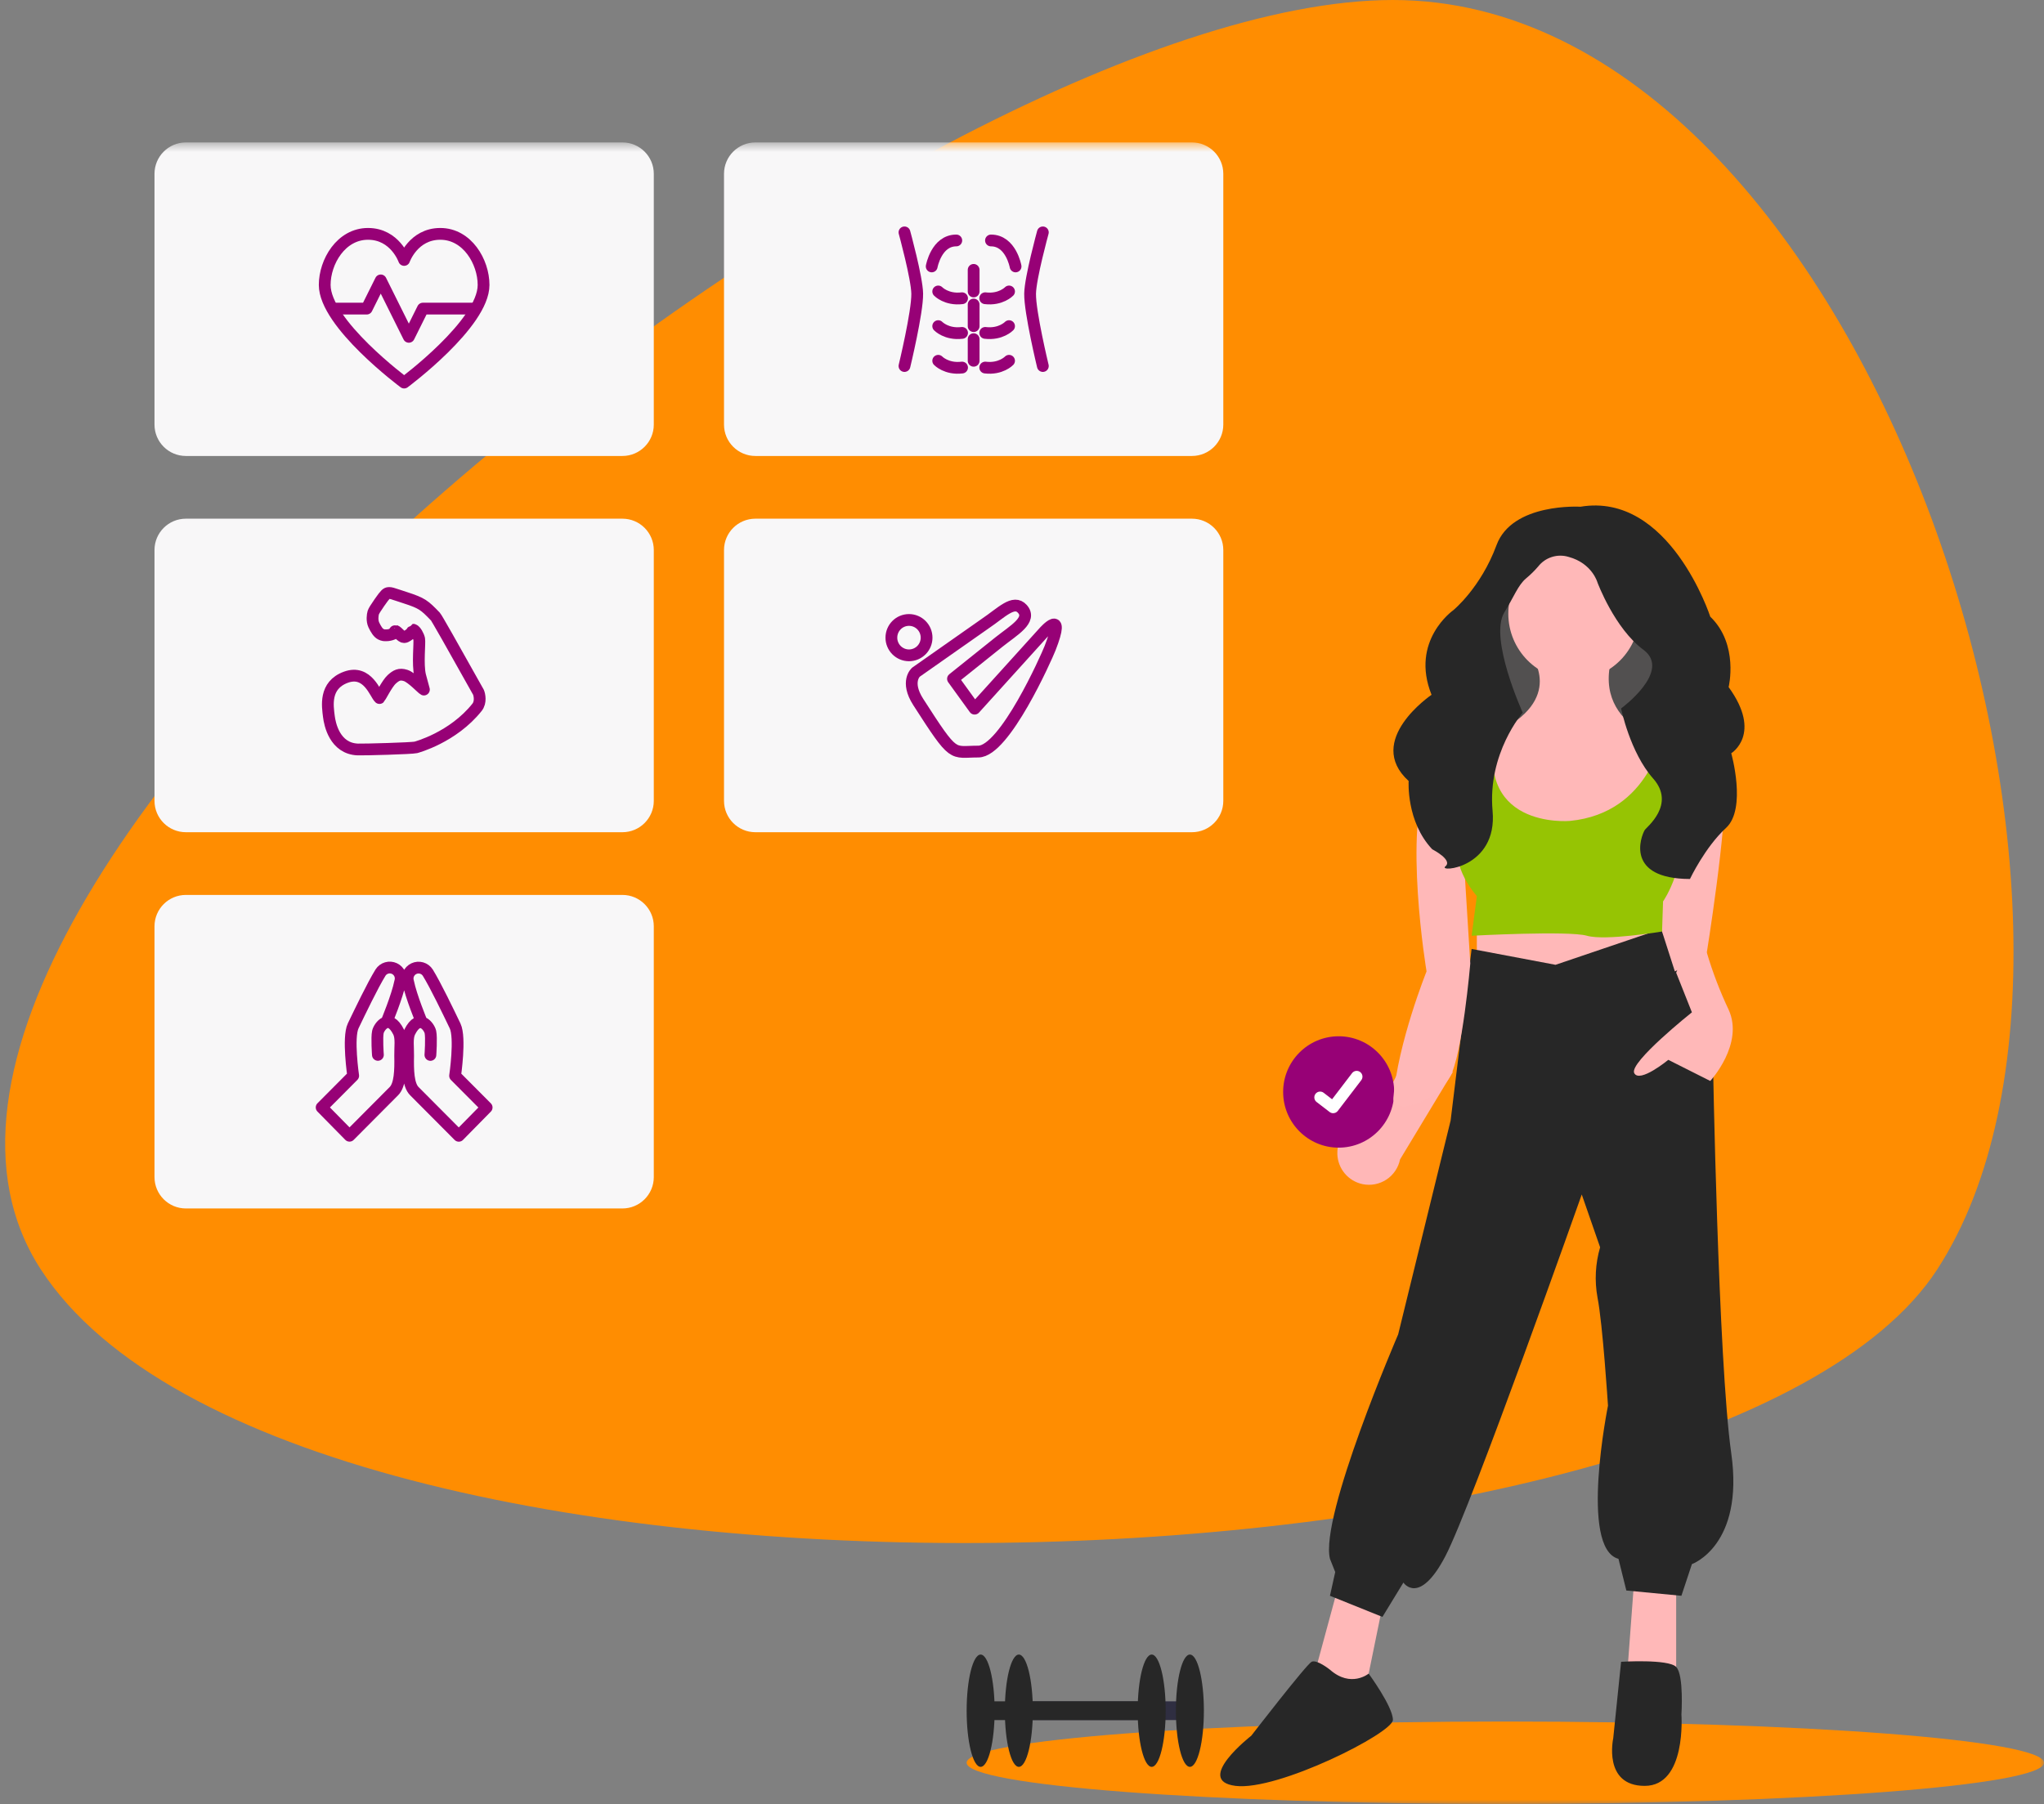 <svg width="222" height="196" viewBox="0 0 222 196" fill="none" xmlns="http://www.w3.org/2000/svg">
<rect x="0" y="0" width="222" height="196" fill="#808080" stroke="none"/>
<g clip-path="url(#clip0_988_25)">
<path fill-rule="evenodd" clip-rule="evenodd" d="M151.29 0C202.776 0 234.7 100.549 210.392 137.923C186.082 175.298 31.623 179.709 4.445 137.923C-22.732 96.137 99.803 0 151.29 0Z" fill="#FF8D01"/>
<path fill-rule="evenodd" clip-rule="evenodd" d="M145.25 125.374C145.23 124.873 145.32 124.375 145.513 123.912C145.706 123.45 145.998 123.036 146.369 122.699C146.74 122.362 147.18 122.11 147.658 121.961C148.136 121.813 148.642 121.771 149.138 121.838L154.662 110.968L157.782 116.481L152.059 125.959C151.969 126.402 151.792 126.824 151.538 127.198C151.285 127.573 150.96 127.895 150.582 128.144C150.205 128.393 149.782 128.565 149.337 128.651C148.893 128.736 148.436 128.733 147.993 128.642C147.235 128.484 146.553 128.076 146.055 127.483C145.557 126.89 145.274 126.148 145.249 125.374H145.25Z" fill="#FFB7B7"/>
<mask id="mask0_988_25" style="mask-type:luminance" maskUnits="userSpaceOnUse" x="0" y="15" width="222" height="181">
<path d="M0 196H222V15.474H0V196Z" fill="white"/>
</mask>
<g mask="url(#mask0_988_25)">
<path d="M67.6 15.474H20.189C18.306 15.474 16.78 17 16.78 18.883V46.127C16.78 48.01 18.306 49.536 20.189 49.536H67.6C69.483 49.536 71.009 48.01 71.009 46.127V18.883C71.009 17 69.483 15.474 67.6 15.474Z" fill="#F8F7F8"/>
<path d="M129.455 15.474H82.044C80.161 15.474 78.635 17 78.635 18.883V46.127C78.635 48.01 80.161 49.536 82.044 49.536H129.455C131.338 49.536 132.864 48.01 132.864 46.127V18.883C132.864 17 131.338 15.474 129.455 15.474Z" fill="#F8F7F8"/>
<path d="M129.455 56.348H82.044C80.161 56.348 78.635 57.874 78.635 59.757V87.001C78.635 88.884 80.161 90.41 82.044 90.41H129.455C131.338 90.41 132.864 88.884 132.864 87.001V59.757C132.864 57.874 131.338 56.348 129.455 56.348Z" fill="#F8F7F8"/>
<path fill-rule="evenodd" clip-rule="evenodd" d="M100.637 69.272C100.638 69.524 100.589 69.773 100.493 70.006C100.397 70.239 100.257 70.451 100.079 70.629C99.901 70.808 99.691 70.949 99.458 71.046C99.226 71.143 98.977 71.193 98.725 71.194C98.473 71.193 98.224 71.143 97.992 71.046C97.759 70.949 97.549 70.808 97.371 70.629C97.193 70.451 97.053 70.239 96.957 70.006C96.861 69.773 96.812 69.524 96.813 69.272C96.813 68.211 97.669 67.351 98.725 67.351C99.781 67.351 100.637 68.211 100.637 69.272ZM107.02 67.735L99.487 73.021C99.487 73.021 98.296 74.028 99.732 76.264C103.732 82.488 103.324 81.649 106.254 81.649C109.113 81.649 113.661 71.409 114.045 70.428C115.806 65.922 113.378 68.668 113.378 68.668L105.852 76.988L103.505 73.745C103.505 73.745 106.136 71.63 108.484 69.758C110.117 68.458 112.117 67.351 111.037 66.148C110.093 65.098 108.79 66.545 107.02 67.735Z" stroke="#970176" stroke-width="1.279" stroke-linecap="round" stroke-linejoin="round"/>
<path d="M101.193 28.944C101.193 28.944 101.698 26.123 103.863 26.123M110.302 28.944C110.302 28.944 109.797 26.123 107.631 26.123M105.748 29.318V31.664M101.9 31.664C101.9 31.664 102.799 32.604 104.49 32.401M109.594 31.664C109.594 31.664 108.696 32.604 107.006 32.401M105.748 33.084V35.429M101.9 35.429C101.9 35.429 102.799 36.369 104.49 36.166M109.594 35.429C109.594 35.429 108.696 36.369 107.006 36.166M105.748 36.848V39.194M101.9 39.194C101.9 39.194 102.799 40.135 104.49 39.931M109.594 39.194C109.594 39.194 108.696 40.135 107.006 39.931M98.235 25.245C98.235 25.245 99.593 30.189 99.619 31.904C99.649 33.912 98.235 39.764 98.235 39.764M113.264 25.245C113.264 25.245 111.906 30.189 111.88 31.904C111.85 33.912 113.264 39.764 113.264 39.764" stroke="#970176" stroke-width="1.279" stroke-linecap="round"/>
<path fill-rule="evenodd" clip-rule="evenodd" d="M47.82 25.407C44.884 25.407 43.894 28.239 43.894 28.239C43.894 28.239 42.906 25.407 39.97 25.407C37.035 25.407 35.267 28.449 35.267 30.956C35.267 35.157 43.894 41.561 43.894 41.561C43.894 41.561 52.521 35.159 52.521 30.957C52.521 28.449 50.755 25.407 47.82 25.407Z" stroke="#970176" stroke-width="1.279" stroke-linecap="round" stroke-linejoin="round"/>
<path d="M51.012 33.527H45.928L44.403 36.592L41.353 30.462L39.827 33.527H36.777" stroke="#970176" stroke-width="1.279" stroke-linecap="square" stroke-linejoin="round"/>
<path d="M67.6 56.348H20.189C18.306 56.348 16.78 57.874 16.78 59.757V87.001C16.78 88.884 18.306 90.41 20.189 90.41H67.6C69.483 90.41 71.009 88.884 71.009 87.001V59.757C71.009 57.874 69.483 56.348 67.6 56.348Z" fill="#F8F7F8"/>
<path fill-rule="evenodd" clip-rule="evenodd" d="M51.967 75.207C48.975 69.855 47.416 67.114 47.29 66.984C46.106 65.754 45.86 65.533 44.052 64.945C43.744 64.845 43.495 64.762 43.294 64.695C42.616 64.472 42.456 64.419 42.28 64.419C42.249 64.419 42.218 64.421 42.187 64.425C41.989 64.454 41.873 64.505 41.215 65.455C40.813 66.031 40.589 66.397 40.545 66.542C40.467 66.802 40.381 67.417 40.605 67.895C40.825 68.359 41.078 68.761 41.36 68.898C41.641 69.035 41.735 69.016 41.984 69.016C42.164 69.016 42.444 68.964 42.674 68.864C42.705 68.874 42.907 68.517 42.936 68.528C43.194 68.621 43.588 69.214 43.895 69.214C44.131 69.214 44.403 68.944 44.508 68.898C44.612 68.852 44.881 68.418 44.898 68.416C45.142 68.489 45.46 69.079 45.528 69.418C45.611 69.842 45.338 72.133 45.626 73.375L46.04 74.913C45.847 74.826 44.73 73.593 44.052 73.379C43.375 73.165 43.021 73.375 42.541 73.806C42.061 74.237 41.288 75.769 41.215 75.833C40.769 75.444 39.945 72.698 37.565 73.573C35.185 74.449 35.585 76.733 35.72 77.837C35.82 78.652 36.343 81.32 38.856 81.421C39.509 81.446 44.718 81.303 45.168 81.193C45.206 81.183 49.193 80.128 51.812 76.839C52.261 76.274 52.076 75.469 51.967 75.207Z" stroke="#970176" stroke-width="1.279" stroke-linecap="round" stroke-linejoin="round"/>
<path d="M67.6 97.222H20.189C18.306 97.222 16.78 98.748 16.78 100.631V127.875C16.78 129.758 18.306 131.284 20.189 131.284H67.6C69.483 131.284 71.009 129.758 71.009 127.875V100.631C71.009 98.748 69.483 97.222 67.6 97.222Z" fill="#F8F7F8"/>
<path d="M41.044 114.599C41.044 114.599 40.908 112.715 41.044 112.106C41.166 111.556 42.236 110.015 43.289 112.106C43.617 112.759 43.443 113.773 43.463 114.698C43.497 116.3 43.446 117.87 42.788 118.531L37.96 123.384L34.934 120.308L38.359 116.866C38.359 116.866 37.75 112.717 38.359 111.449C39.062 109.986 40.472 107.043 41.327 105.66C41.482 105.416 41.722 105.236 42 105.156C42.278 105.075 42.576 105.099 42.838 105.222C43.1 105.345 43.308 105.56 43.423 105.826C43.538 106.092 43.552 106.391 43.463 106.666C43.14 108.269 41.993 111.016 41.993 111.016M46.746 114.605C46.746 114.605 46.881 112.72 46.746 112.112C46.623 111.562 45.552 110.022 44.501 112.112C44.171 112.765 44.347 113.779 44.327 114.704C44.292 116.306 44.342 117.876 45 118.537L49.83 123.39L52.855 120.314L49.429 116.872C49.429 116.872 50.039 112.723 49.429 111.455C48.727 109.992 47.317 107.049 46.462 105.666C46.306 105.423 46.067 105.244 45.789 105.164C45.511 105.084 45.214 105.108 44.953 105.231C44.691 105.355 44.483 105.569 44.368 105.834C44.253 106.099 44.239 106.397 44.327 106.672C44.65 108.275 45.795 111.022 45.795 111.022" stroke="#970176" stroke-width="1.279" stroke-linecap="round" stroke-linejoin="round"/>
</g>
<mask id="mask1_988_25" style="mask-type:luminance" maskUnits="userSpaceOnUse" x="0" y="15" width="222" height="181">
<path d="M0 196H222V15.474H0V196Z" fill="white"/>
</mask>
<g mask="url(#mask1_988_25)">
<path fill-rule="evenodd" clip-rule="evenodd" d="M145.393 112.578C148.723 112.578 151.423 115.287 151.423 118.628C151.423 121.969 148.723 124.678 145.393 124.678C142.063 124.678 139.363 121.969 139.363 118.628C139.363 115.287 142.063 112.578 145.393 112.578Z" fill="#970176"/>
</g>
<mask id="mask2_988_25" style="mask-type:luminance" maskUnits="userSpaceOnUse" x="0" y="15" width="222" height="181">
<path d="M0 196H222V15.474H0V196Z" fill="white"/>
</mask>
<g mask="url(#mask2_988_25)">
<path fill-rule="evenodd" clip-rule="evenodd" d="M144.795 120.936C144.659 120.936 144.527 120.892 144.419 120.81L144.412 120.805L142.995 119.717C142.862 119.615 142.775 119.465 142.754 119.299C142.732 119.133 142.776 118.965 142.878 118.832C142.98 118.699 143.13 118.613 143.295 118.591C143.461 118.569 143.628 118.613 143.761 118.715L144.679 119.421L146.849 116.581C146.899 116.515 146.962 116.46 147.034 116.419C147.105 116.378 147.184 116.351 147.266 116.34C147.348 116.33 147.431 116.335 147.511 116.356C147.591 116.378 147.665 116.415 147.731 116.465L147.718 116.484L147.732 116.464C147.865 116.566 147.951 116.717 147.973 116.884C147.995 117.05 147.95 117.218 147.848 117.351L145.297 120.689C145.238 120.766 145.162 120.828 145.075 120.871C144.988 120.913 144.893 120.935 144.796 120.935L144.795 120.936Z" fill="white"/>
</g>
<mask id="mask3_988_25" style="mask-type:luminance" maskUnits="userSpaceOnUse" x="0" y="15" width="222" height="181">
<path d="M0 196H222V15.474H0V196Z" fill="white"/>
</mask>
<g mask="url(#mask3_988_25)">
<path fill-rule="evenodd" clip-rule="evenodd" d="M163.494 187.022C195.806 187.022 222 189.026 222 191.499C222 193.971 195.806 195.975 163.494 195.975C131.182 195.975 104.988 193.971 104.988 191.499C104.988 189.026 131.182 187.022 163.494 187.022Z" fill="#FF8D01"/>
</g>
<mask id="mask4_988_25" style="mask-type:luminance" maskUnits="userSpaceOnUse" x="0" y="15" width="222" height="181">
<path d="M0 196H222V15.474H0V196Z" fill="white"/>
</mask>
<g mask="url(#mask4_988_25)">
<path fill-rule="evenodd" clip-rule="evenodd" d="M160.828 86.314H179.628V62.794H160.828V86.314Z" fill="#525050"/>
</g>
<mask id="mask5_988_25" style="mask-type:luminance" maskUnits="userSpaceOnUse" x="0" y="15" width="222" height="181">
<path d="M0 196H222V15.474H0V196Z" fill="white"/>
</mask>
<g mask="url(#mask5_988_25)">
<path fill-rule="evenodd" clip-rule="evenodd" d="M145.303 172.502L142.739 181.966L147.012 185.121L148.152 184.261L150.145 174.509L145.303 172.502ZM177.492 171.641L176.637 183.114H182.05V172.502L177.492 171.641ZM160.4 99.077V105.96L170.94 107.681L180.056 103.953L178.346 99.65L160.4 99.077Z" fill="#FFB8B8"/>
</g>
<mask id="mask6_988_25" style="mask-type:luminance" maskUnits="userSpaceOnUse" x="0" y="15" width="222" height="181">
<path d="M0 196H222V15.474H0V196Z" fill="white"/>
</mask>
<g mask="url(#mask6_988_25)">
<path fill-rule="evenodd" clip-rule="evenodd" d="M168.946 104.814L159.831 103.092L157.552 121.735L151.855 144.967C151.855 144.967 143.309 164.757 144.448 169.347L145.018 170.781L144.448 173.362L150.146 175.657L152.424 171.928C152.424 171.928 154.134 174.509 156.982 169.06C159.831 163.61 171.795 129.766 171.795 129.766L173.789 135.502C173.273 137.272 173.175 139.138 173.504 140.952C174.074 143.82 174.644 152.712 174.644 152.712C174.644 152.712 171.51 168.199 175.783 169.347L176.637 172.789L182.619 173.362L183.759 169.921C183.759 169.921 189.456 167.913 188.032 157.874C186.607 147.835 186.038 114.852 186.038 114.852L180.426 100.919L168.946 104.814ZM144.448 181.393C144.448 181.393 143.024 180.246 142.454 180.533C141.884 180.819 135.903 188.563 135.903 188.563C135.903 188.563 129.636 193.439 134.193 194.013C138.751 194.587 151.285 188.277 151.285 186.843C151.285 185.408 148.651 181.817 148.651 181.817C148.651 181.817 146.727 183.401 144.448 181.393ZM176.068 180.532C176.068 180.532 181.195 180.212 182.05 181.089C182.904 181.966 182.62 186.269 182.62 186.269C182.62 186.269 183.19 194.013 178.632 194.013C174.074 194.013 175.213 188.85 175.213 188.85L176.068 180.532Z" fill="#272727"/>
</g>
<mask id="mask7_988_25" style="mask-type:luminance" maskUnits="userSpaceOnUse" x="0" y="15" width="222" height="181">
<path d="M0 196H222V15.474H0V196Z" fill="white"/>
</mask>
<g mask="url(#mask7_988_25)">
<path fill-rule="evenodd" clip-rule="evenodd" d="M170.94 59.496C174.873 59.496 178.062 62.706 178.062 66.666C178.062 70.626 174.873 73.836 170.94 73.836C167.007 73.836 163.819 70.626 163.819 66.666C163.819 62.706 167.007 59.496 170.94 59.496Z" fill="#FFB8B8"/>
</g>
<mask id="mask8_988_25" style="mask-type:luminance" maskUnits="userSpaceOnUse" x="0" y="15" width="222" height="181">
<path d="M0 196H222V15.474H0V196Z" fill="white"/>
</mask>
<g mask="url(#mask8_988_25)">
<path fill-rule="evenodd" clip-rule="evenodd" d="M166.24 71.112C166.24 71.112 170.228 75.988 162.252 79.717C154.276 83.445 167.949 98.933 167.949 98.933C167.949 98.933 183.901 92.91 182.477 81.151C182.477 81.151 172.792 79.43 175.071 71.399L166.24 71.112Z" fill="#FFB8B8"/>
</g>
<mask id="mask9_988_25" style="mask-type:luminance" maskUnits="userSpaceOnUse" x="0" y="15" width="222" height="181">
<path d="M0 196H222V15.474H0V196Z" fill="white"/>
</mask>
<g mask="url(#mask9_988_25)">
<path fill-rule="evenodd" clip-rule="evenodd" d="M161.967 79.43C161.967 79.43 155.416 78.57 155.13 84.019C152.358 90.129 154.938 105.53 154.938 105.53C154.938 105.53 151.814 113.302 151.34 119.25C151.186 121.183 155.706 119.964 157.47 116.998C158.825 114.72 159.689 104.67 159.689 104.67L158.834 90.902L162.537 82.585L161.967 79.43ZM180.823 80.697C180.823 80.697 187.035 80.577 187.319 85.167C187.604 89.755 185.326 103.809 185.326 103.809L181.907 105.53L178.774 95.778L180.824 80.697H180.823Z" fill="#FFB8B8"/>
</g>
<mask id="mask10_988_25" style="mask-type:luminance" maskUnits="userSpaceOnUse" x="0" y="15" width="222" height="181">
<path d="M0 196H222V15.474H0V196Z" fill="white"/>
</mask>
<g mask="url(#mask10_988_25)">
<path fill-rule="evenodd" clip-rule="evenodd" d="M182.62 104.239L182.05 105.673L183.759 109.976C183.759 109.976 176.922 115.426 177.492 116.573C178.062 117.72 181.195 115.138 181.195 115.138L185.753 117.433C185.753 117.433 189.456 113.418 187.747 109.689C186.8 107.684 186.007 105.61 185.377 103.484C185.377 103.484 182.905 103.379 182.62 104.239Z" fill="#FFB8B8"/>
</g>
<mask id="mask11_988_25" style="mask-type:luminance" maskUnits="userSpaceOnUse" x="0" y="15" width="222" height="181">
<path d="M0 196H222V15.474H0V196Z" fill="white"/>
</mask>
<g mask="url(#mask11_988_25)">
<path fill-rule="evenodd" clip-rule="evenodd" d="M160.685 78.426L159.831 87.891C159.831 87.891 155.843 91.906 160.401 97.356L159.831 101.658C159.831 101.658 170.371 101.085 172.365 101.658C174.359 102.232 180.517 101.196 180.517 101.196L180.625 97.929C180.625 97.929 183.475 93.914 182.619 87.891C181.765 81.868 182.619 79.86 182.619 79.86L180.625 79.573C180.625 79.573 179.343 88.321 170.513 89.182C170.513 89.182 159.546 90.185 162.68 78.426H160.685Z" fill="#96C403"/>
</g>
<mask id="mask12_988_25" style="mask-type:luminance" maskUnits="userSpaceOnUse" x="0" y="15" width="222" height="181">
<path d="M0 196H222V15.474H0V196Z" fill="white"/>
</mask>
<g mask="url(#mask12_988_25)">
<path fill-rule="evenodd" clip-rule="evenodd" d="M171.652 55.05C171.652 55.05 164.246 54.588 162.537 59.225C160.827 63.863 157.837 66.297 157.837 66.297C157.837 66.297 153.125 69.595 155.481 75.481C155.481 75.481 148.151 80.441 152.994 84.846C152.994 84.846 152.709 89.252 155.558 92.266C155.558 92.266 157.837 93.426 156.982 94.121C156.128 94.816 162.679 94.352 162.11 88.092C161.54 81.832 165.385 77.422 165.385 77.422C165.385 77.422 161.682 69.305 163.391 66.523C164.429 64.833 164.875 63.574 165.736 62.845C166.216 62.448 166.661 62.011 167.066 61.538C167.447 61.051 167.967 60.691 168.557 60.506C169.148 60.321 169.78 60.319 170.371 60.501C172.934 61.196 173.504 63.283 173.504 63.283C173.504 63.283 175.356 68.268 178.489 70.587C181.623 72.905 176.068 76.963 176.068 76.963C176.068 76.963 177.034 81.74 179.542 84.568C182.05 87.397 178.819 89.862 178.632 90.178C178.204 90.902 176.498 95.471 183.547 95.491C183.547 95.491 185.183 92.034 187.462 89.947C189.741 87.86 188.032 81.832 188.032 81.832C188.032 81.832 191.45 79.745 187.747 74.644C187.747 74.644 188.887 70.007 185.753 66.993C185.753 66.993 181.338 53.427 171.653 55.05" fill="#272727"/>
</g>
<mask id="mask13_988_25" style="mask-type:luminance" maskUnits="userSpaceOnUse" x="0" y="15" width="222" height="181">
<path d="M0 196H222V15.474H0V196Z" fill="white"/>
</mask>
<g mask="url(#mask13_988_25)">
<path fill-rule="evenodd" clip-rule="evenodd" d="M111.753 186.863H129.235V184.829H111.753V186.863Z" fill="#2F2E41"/>
</g>
<mask id="mask14_988_25" style="mask-type:luminance" maskUnits="userSpaceOnUse" x="0" y="15" width="222" height="181">
<path d="M0 196H222V15.474H0V196Z" fill="white"/>
</mask>
<g mask="url(#mask14_988_25)">
<path fill-rule="evenodd" clip-rule="evenodd" d="M129.235 179.746C130.075 179.746 130.755 182.477 130.755 185.846C130.755 189.215 130.075 191.946 129.235 191.946C128.395 191.946 127.715 189.215 127.715 185.846C127.715 182.477 128.395 179.746 129.235 179.746ZM107.603 186.863H125.085V184.829H107.603V186.863Z" fill="#272727"/>
</g>
<mask id="mask15_988_25" style="mask-type:luminance" maskUnits="userSpaceOnUse" x="0" y="15" width="222" height="181">
<path d="M0 196H222V15.474H0V196Z" fill="white"/>
</mask>
<g mask="url(#mask15_988_25)">
<path fill-rule="evenodd" clip-rule="evenodd" d="M125.085 179.746C125.925 179.746 126.605 182.477 126.605 185.846C126.605 189.215 125.925 191.946 125.085 191.946C124.245 191.946 123.565 189.215 123.565 185.846C123.565 182.477 124.245 179.746 125.085 179.746ZM110.658 179.746C111.498 179.746 112.178 182.477 112.178 185.846C112.178 189.215 111.498 191.946 110.658 191.946C109.818 191.946 109.138 189.215 109.138 185.846C109.138 182.477 109.818 179.746 110.658 179.746ZM106.508 179.746C107.348 179.746 108.028 182.477 108.028 185.846C108.028 189.215 107.348 191.946 106.508 191.946C105.668 191.946 104.988 189.215 104.988 185.846C104.988 182.477 105.668 179.746 106.508 179.746Z" fill="#272727"/>
</g>
</g>
<defs>
<clipPath id="clip0_988_25">
<rect width="222" height="196" fill="white"/>
</clipPath>
</defs>
</svg>
